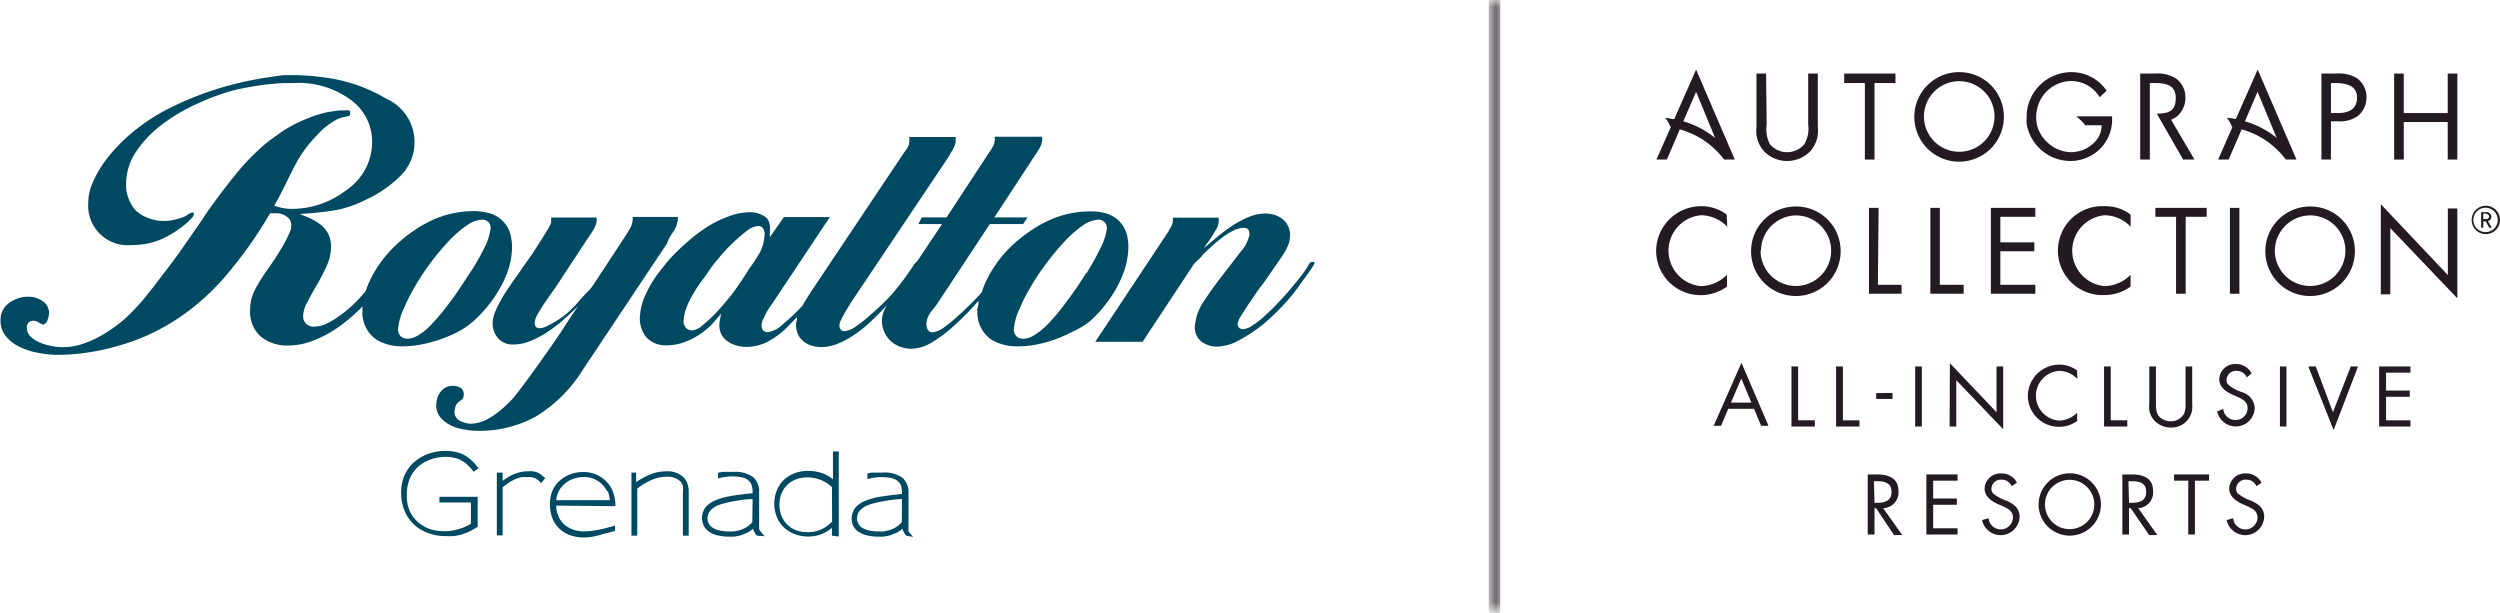 <svg xmlns="http://www.w3.org/2000/svg" xmlns:xlink="http://www.w3.org/1999/xlink" viewBox="0 0 176.42 43.27">
  <defs>
    <style>
      .cls-1 {
        fill: url(#linear-gradient);
      }

      .cls-2 {
        mask: url(#mask);
      }

      .cls-3 {
        fill: #241a24;
      }

      .cls-4 {
        fill: #004963;
      }

      .cls-5 {
        filter: url(#luminosity-invert);
      }
    </style>
    <linearGradient id="linear-gradient" x1="57.14" y1="68.27" x2="100.41" y2="68.27" gradientTransform="translate(44.3 102.56) rotate(-90)" gradientUnits="userSpaceOnUse">
      <stop offset="0.02" stop-color="#fff"/>
      <stop offset="0.07" stop-color="#cbcbcb"/>
      <stop offset="0.13" stop-color="#969696"/>
      <stop offset="0.2" stop-color="#686868"/>
      <stop offset="0.26" stop-color="#434343"/>
      <stop offset="0.32" stop-color="#252525"/>
      <stop offset="0.38" stop-color="#111"/>
      <stop offset="0.44" stop-color="#040404"/>
      <stop offset="0.5"/>
      <stop offset="0.56" stop-color="#040404"/>
      <stop offset="0.62" stop-color="#111"/>
      <stop offset="0.68" stop-color="#252525"/>
      <stop offset="0.74" stop-color="#434343"/>
      <stop offset="0.8" stop-color="#686868"/>
      <stop offset="0.87" stop-color="#969696"/>
      <stop offset="0.93" stop-color="#cbcbcb"/>
      <stop offset="0.98" stop-color="#fff"/>
    </linearGradient>
    <filter id="luminosity-invert" filterUnits="userSpaceOnUse" color-interpolation-filters="sRGB">
      <feColorMatrix values="-1 0 0 0 1 0 -1 0 0 1 0 0 -1 0 1 0 0 0 1 0"/>
    </filter>
    <mask id="mask" x="105.06" y="0" width="0.81" height="43.27" maskUnits="userSpaceOnUse">
      <g class="cls-5">
        <g transform="translate(-7.11 -2.14)">
          <rect class="cls-1" x="112.17" y="2.14" width="0.81" height="43.27"/>
        </g>
      </g>
    </mask>
  </defs>
  <g id="Layer_3" data-name="Layer 3">
    <g class="cls-2">
      <rect class="cls-3" x="105.06" width="0.81" height="43.27"/>
    </g>
    <g>
      <path class="cls-3" d="M182.53,18.66a1,1,0,0,1-1-1,1,1,0,1,1,2,0A1,1,0,0,1,182.53,18.66Zm0-1.86a.86.86,0,1,0,.84.86A.86.86,0,0,0,182.53,16.8Zm.24,1.41-.25-.45h-.17v.45h-.15v-1.1h.38a.33.33,0,0,1,.34.33.3.3,0,0,1-.24.3l.27.47Zm-.21-1h-.21v.39h.21a.2.2,0,0,0,.21-.19A.2.2,0,0,0,182.56,17.24Z" transform="translate(-7.11 -2.14)"/>
      <g>
        <path class="cls-3" d="M129,18.14a2.61,2.61,0,0,0-1.86-.81,2.51,2.51,0,0,0,0,5,2.68,2.68,0,0,0,1.84-.8v.83a3.14,3.14,0,0,1-5-2.51,3.18,3.18,0,0,1,3.17-3.16,3,3,0,0,1,1.81.59Z" transform="translate(-7.11 -2.14)"/>
        <path class="cls-3" d="M137,19.85a3.16,3.16,0,1,1-3.16-3.14A3.14,3.14,0,0,1,137,19.85Zm-5.65,0a2.49,2.49,0,1,0,2.49-2.51A2.51,2.51,0,0,0,131.38,19.84Z" transform="translate(-7.11 -2.14)"/>
        <path class="cls-3" d="M157.47,18.14a2.59,2.59,0,0,0-1.84-.81,2.51,2.51,0,0,0,0,5,2.65,2.65,0,0,0,1.83-.8v.83a3.09,3.09,0,0,1-1.81.6,3.14,3.14,0,1,1,0-6.27,2.93,2.93,0,0,1,1.81.59Z" transform="translate(-7.11 -2.14)"/>
        <path class="cls-3" d="M139.63,22.24h1.67v.63H139V16.81h.68Z" transform="translate(-7.11 -2.14)"/>
        <path class="cls-3" d="M144,22.24h1.68v.63h-2.35V16.81H144Z" transform="translate(-7.11 -2.14)"/>
        <path class="cls-3" d="M147.6,16.81h3.14v.63h-2.47v1.8h2.4v.63h-2.4v2.37h2.47v.63H147.6Z" transform="translate(-7.11 -2.14)"/>
        <path class="cls-3" d="M161.35,22.87h-.68V17.44h-1.46v-.63h3.62v.63h-1.48Z" transform="translate(-7.11 -2.14)"/>
        <path class="cls-3" d="M165.14,22.87h-.67V16.81h.67Z" transform="translate(-7.11 -2.14)"/>
        <path class="cls-3" d="M173.29,19.85a3.16,3.16,0,1,1-3.16-3.14A3.14,3.14,0,0,1,173.29,19.85Zm-5.65,0a2.49,2.49,0,1,0,2.49-2.51A2.51,2.51,0,0,0,167.64,19.84Z" transform="translate(-7.11 -2.14)"/>
        <path class="cls-3" d="M175.12,16.55l4.73,5v-4.7h.67v6.34l-4.73-4.95v4.67h-.67Z" transform="translate(-7.11 -2.14)"/>
        <g>
          <path class="cls-3" d="M131.78,10.94A2.29,2.29,0,0,0,132,12.3a1.58,1.58,0,0,0,1.23.58,1.6,1.6,0,0,0,1.19-.54,2.12,2.12,0,0,0,.29-1.4V7.33h.68v3.8a2.14,2.14,0,0,1-.53,1.68,2.28,2.28,0,0,1-3.2.07,2.13,2.13,0,0,1-.6-1.75V7.33h.68Z" transform="translate(-7.11 -2.14)"/>
          <path class="cls-3" d="M139.39,13.4h-.68V8h-1.46V7.33h3.62V8h-1.48Z" transform="translate(-7.11 -2.14)"/>
          <path class="cls-3" d="M148.52,10.38a3.16,3.16,0,1,1-3.16-3.15A3.14,3.14,0,0,1,148.52,10.38Zm-5.64,0a2.49,2.49,0,1,0,2.48-2.51A2.49,2.49,0,0,0,142.88,10.37Z" transform="translate(-7.11 -2.14)"/>
          <path class="cls-3" d="M171.6,13.4h-.67V7.33h1a2.55,2.55,0,0,1,1.51.33A1.66,1.66,0,0,1,174.11,9a1.69,1.69,0,0,1-.58,1.3,2.17,2.17,0,0,1-1.44.4h-.49Zm0-3.28h.45c.75,0,1.39-.23,1.39-1.1S172.64,8,171.85,8h-.25Z" transform="translate(-7.11 -2.14)"/>
          <path class="cls-3" d="M179.84,10.12V7.33h.68V13.4h-.68V10.75h-3.1V13.4h-.68V7.33h.68v2.79Z" transform="translate(-7.11 -2.14)"/>
          <path class="cls-3" d="M161.17,13.4h.8l-1.65-2.81a1.72,1.72,0,0,0,.43-.25,1.69,1.69,0,0,0,.58-1.3,1.64,1.64,0,0,0-.69-1.38,2.52,2.52,0,0,0-1.5-.33h-1V13.4h.68V8h.25c.79,0,1.58.07,1.58,1.06s-.61,1.09-1.34,1.1Z" transform="translate(-7.11 -2.14)"/>
          <path class="cls-3" d="M156.15,10.35h-2.53a3.18,3.18,0,0,1,.64.63h1.16a1.71,1.71,0,0,1-.58,1.27,2.26,2.26,0,0,1-.62.42,2.44,2.44,0,0,1-1,.21,2.51,2.51,0,0,1-1.72-.78,2.37,2.37,0,0,1-.7-1.56.76.76,0,0,1,0-.15,2.33,2.33,0,0,1,.06-.53,2.49,2.49,0,0,1,2.42-2,2.35,2.35,0,0,1,2,1.14l.49-.46a3,3,0,0,0-2.48-1.31,3.17,3.17,0,0,0-3.16,2.93v.23a2.92,2.92,0,0,0,0,.51,3.14,3.14,0,0,0,3.08,2.6,2.77,2.77,0,0,0,.9-.14,2.64,2.64,0,0,0,.72-.34,2.6,2.6,0,0,0,.62-.53A2.93,2.93,0,0,0,156.15,10.35Z" transform="translate(-7.11 -2.14)"/>
          <path class="cls-3" d="M124,13.4h.74l.91-2.13a5.85,5.85,0,0,1,2.59,1.51,6.48,6.48,0,0,1,.54.62h.75L126.8,7.05l-1.54,3.49c-.21,0-.42-.07-.64-.09a3,3,0,0,1,.39.67Zm1.9-2.7.9-2.08,1.34,3.25A6.49,6.49,0,0,0,125.9,10.7Z" transform="translate(-7.11 -2.14)"/>
          <path class="cls-3" d="M166.43,7.05l-1.54,3.49q-.31-.06-.63-.09a3.4,3.4,0,0,1,.38.67h0l-1,2.28h.74l.92-2.13a5.81,5.81,0,0,1,2.58,1.51,6.48,6.48,0,0,1,.54.62h.75Zm-.9,3.65.89-2.08,1.35,3.25A6.32,6.32,0,0,0,165.53,10.7Z" transform="translate(-7.11 -2.14)"/>
        </g>
      </g>
      <g>
        <path class="cls-3" d="M130,27.74l1.91,4.45h-.52l-.5-1.2h-1.82l-.51,1.2h-.52Zm-.74,2.81h1.44l-.71-1.7Z" transform="translate(-7.11 -2.14)"/>
        <path class="cls-3" d="M134,28v3.8h1.18v.44h-1.65V28Z" transform="translate(-7.11 -2.14)"/>
        <path class="cls-3" d="M137.16,28v3.8h1.17v.44h-1.65V28Z" transform="translate(-7.11 -2.14)"/>
        <path class="cls-3" d="M140.66,29.87v.42l-1.15,0v-.41Z" transform="translate(-7.11 -2.14)"/>
        <path class="cls-3" d="M142.73,28v4.24h-.47V28Z" transform="translate(-7.11 -2.14)"/>
        <path class="cls-3" d="M144.71,27.77,148,31.23V28h.47v4.43l-3.31-3.46v3.27h-.47Z" transform="translate(-7.11 -2.14)"/>
        <path class="cls-3" d="M153.7,28.88a1.79,1.79,0,0,0-1.29-.57,1.76,1.76,0,0,0,0,3.51,1.85,1.85,0,0,0,1.28-.56v.59a2.2,2.2,0,0,1-3.48-1.76,2.23,2.23,0,0,1,2.21-2.22,2.06,2.06,0,0,1,1.27.42Z" transform="translate(-7.11 -2.14)"/>
        <path class="cls-3" d="M156.06,28v3.8h1.17v.44h-1.64V28Z" transform="translate(-7.11 -2.14)"/>
        <path class="cls-3" d="M159.25,28v2.61c0,.61.09.87.45,1.1a1.25,1.25,0,0,0,.6.16,1.05,1.05,0,0,0,.94-.55,1.68,1.68,0,0,0,.1-.72V28h.47v2.7a1.46,1.46,0,0,1-1.51,1.61,1.58,1.58,0,0,1-1.06-.4,1.37,1.37,0,0,1-.46-1.22V28Z" transform="translate(-7.11 -2.14)"/>
        <path class="cls-3" d="M165.66,28.77a.77.77,0,0,0-.72-.46.67.67,0,0,0-.71.66.45.45,0,0,0,.11.3,2.78,2.78,0,0,0,1,.55,1.22,1.22,0,0,1,.88,1.13,1.34,1.34,0,0,1-2.65.22L164,31a.86.86,0,0,0,.85.78.85.85,0,0,0,.87-.82c0-.49-.35-.67-1-.94s-1-.65-1-1.11a1.11,1.11,0,0,1,1.18-1.08,1.21,1.21,0,0,1,1.1.66Z" transform="translate(-7.11 -2.14)"/>
        <path class="cls-3" d="M168.46,28v4.24H168V28Z" transform="translate(-7.11 -2.14)"/>
        <path class="cls-3" d="M170.53,28l1.21,3.23L173,28h.51l-1.72,4.49L170,28Z" transform="translate(-7.11 -2.14)"/>
        <path class="cls-3" d="M177.21,28v.44h-1.72v1.26h1.67v.44h-1.67v1.66h1.72v.44H175V28Z" transform="translate(-7.11 -2.14)"/>
        <path class="cls-3" d="M139.56,35.62c1,0,1.52.38,1.52,1.17A1.11,1.11,0,0,1,140,38l1.35,1.9h-.58L139.5,38h-.11v1.86h-.48V35.62Zm-.17,2h.2c.62,0,1-.2,1-.76,0-.4-.15-.76-1-.76h-.24Z" transform="translate(-7.11 -2.14)"/>
        <path class="cls-3" d="M145.25,35.62v.44h-1.72v1.26h1.67v.44h-1.67v1.66h1.72v.44h-2.2V35.62Z" transform="translate(-7.11 -2.14)"/>
        <path class="cls-3" d="M149.07,36.45a.75.75,0,0,0-.72-.46.66.66,0,0,0-.71.65.49.49,0,0,0,.11.31,2.94,2.94,0,0,0,1,.54c.46.22.88.5.88,1.13a1.34,1.34,0,0,1-2.65.22l.46-.13a.87.87,0,0,0,.85.79.86.86,0,0,0,.87-.83c0-.49-.35-.66-1-.93s-1-.66-1-1.11a1.11,1.11,0,0,1,1.18-1.08,1.2,1.2,0,0,1,1.1.65Z" transform="translate(-7.11 -2.14)"/>
        <path class="cls-3" d="M153.16,39.94a2.2,2.2,0,1,1,2.21-2.19A2.21,2.21,0,0,1,153.16,39.94Zm1.74-2.2a1.74,1.74,0,1,0-3.48,0,1.74,1.74,0,1,0,3.48,0Z" transform="translate(-7.11 -2.14)"/>
        <path class="cls-3" d="M157.53,35.62c1,0,1.52.38,1.52,1.17A1.11,1.11,0,0,1,158,38l1.35,1.9h-.58L157.47,38h-.12v1.86h-.47V35.62Zm-.18,2h.21c.62,0,1-.2,1-.76,0-.4-.14-.76-1-.76h-.25Z" transform="translate(-7.11 -2.14)"/>
        <path class="cls-3" d="M163,35.62v.44h-1v3.8h-.47v-3.8h-1v-.44Z" transform="translate(-7.11 -2.14)"/>
        <path class="cls-3" d="M166.34,36.45a.75.75,0,0,0-.72-.46.66.66,0,0,0-.71.65.53.53,0,0,0,.1.31,3.11,3.11,0,0,0,1,.54c.46.22.88.5.88,1.13a1.34,1.34,0,0,1-2.65.22l.46-.13a.87.87,0,0,0,.85.79.86.86,0,0,0,.87-.83c0-.49-.36-.66-1-.93s-1-.66-1-1.11a1.11,1.11,0,0,1,1.18-1.08,1.2,1.2,0,0,1,1.1.65Z" transform="translate(-7.11 -2.14)"/>
      </g>
    </g>
  </g>
  <g id="Layer_2" data-name="Layer 2">
    <g>
      <g>
        <path class="cls-4" d="M39.38,25.58a5.65,5.65,0,0,0,1.12-.76,8.4,8.4,0,0,0,.92-.95,8.53,8.53,0,0,0,.85-1.19,7.31,7.31,0,0,0,.64-1.32A5.09,5.09,0,0,0,43.22,20a3.48,3.48,0,0,0-.11-1.38,2,2,0,0,0-.55-.91,2.12,2.12,0,0,0-.9-.52,4.16,4.16,0,0,0-1.15-.15,7.16,7.16,0,0,0-2.83.6,9.75,9.75,0,0,0-1.68,1,9.52,9.52,0,0,0-1.56,1.43,8,8,0,0,0-1.19,1.79,6.38,6.38,0,0,0-.33.82v0c-.18.22-.41.48-.7.77a7.37,7.37,0,0,1-.94.82,6.87,6.87,0,0,1-1,.65,2.24,2.24,0,0,1-1,.27.75.75,0,0,1-.58-.22.76.76,0,0,1-.2-.53,2.18,2.18,0,0,1,.31-1c.2-.39.43-.8.68-1.23a13.72,13.72,0,0,0,.68-1.32,3.29,3.29,0,0,0,.3-1.34,2,2,0,0,0-.2-.91,2.07,2.07,0,0,0-.55-.66,4.11,4.11,0,0,0-.8-.47l-.66-.27a24.08,24.08,0,0,0,2.61-.28A8.64,8.64,0,0,0,33,16.2a8.51,8.51,0,0,0,2.36-1.64,3.31,3.31,0,0,0,1-2.46,3.35,3.35,0,0,0-2-3,11.41,11.41,0,0,0-3.59-1.37,17.52,17.52,0,0,0-2.81-.29h-.59c-.4,0-.84.09-1.29.15a23.56,23.56,0,0,0-3.5.78,22.25,22.25,0,0,0-3.32,1.31,13.57,13.57,0,0,0-2.84,1.83,12.26,12.26,0,0,0-1.06,1,10.27,10.27,0,0,0-1,1.23,8.24,8.24,0,0,0-.73,1.33,3.54,3.54,0,0,0-.29,1.36,2.79,2.79,0,0,0,3.08,3,5.19,5.19,0,0,0,2.13-.43,7.87,7.87,0,0,0,1.78-1.16c.06-.06.15-.14.27-.27a.5.5,0,0,0,.19-.32c0-.08,0-.11-.08-.11a.46.46,0,0,0-.22.07.62.62,0,0,0-.19.12,1.63,1.63,0,0,1-.38.17,3,3,0,0,1-.4.12,3.12,3.12,0,0,1-.93.11,2.64,2.64,0,0,1-1-.2A2.36,2.36,0,0,1,16.7,17a2.57,2.57,0,0,1-.5-.81,2.43,2.43,0,0,1-.19-1,4.1,4.1,0,0,1,.74-2.4,7.9,7.9,0,0,1,1.87-1.92,12.67,12.67,0,0,1,2.45-1.43,16.74,16.74,0,0,1,2.5-.92A20,20,0,0,1,27.13,8h0l.71,0a6.19,6.19,0,0,1,4.08,1.23,3.62,3.62,0,0,1,1.45,2.89,4.09,4.09,0,0,1-1.81,3.43,6.3,6.3,0,0,1-3.77,1.33,3.52,3.52,0,0,1-1.33-.23c.09-.15.18-.3.27-.47.21-.37.93-1.87,1.19-2.36a9.07,9.07,0,0,1,1-1.52c.23-.27.48-.54.74-.81a4.73,4.73,0,0,1,.85-.7,3.65,3.65,0,0,1,.45-.26,2.83,2.83,0,0,1,.51-.15l.24-.05c.07,0,.11-.08.11-.19s0-.2-.12-.21a1,1,0,0,0-.26,0l-.38,0-.37.05a7.12,7.12,0,0,0-1.24.28,12.59,12.59,0,0,0-1.23.49,10.05,10.05,0,0,0-1.16.64l-1,.72a15.32,15.32,0,0,0-1.36,1.25,14.32,14.32,0,0,0-1,1.14c-.43.53-.85,1.07-1.24,1.6s-.75,1-1.06,1.51l-1.46,2.1c-.48.69-1,1.37-1.53,2.05-.23.31-.45.6-.68.89s-.46.58-.71.86a13.84,13.84,0,0,1-1.08,1.11,10.39,10.39,0,0,1-1.35,1,7.54,7.54,0,0,1-1.51.74,4.51,4.51,0,0,1-1.56.28,3.71,3.71,0,0,1-.76-.08,3.7,3.7,0,0,1-.82-.24,2.09,2.09,0,0,1-.67-.43A.88.88,0,0,1,9,25.26a.51.51,0,0,1,.12-.35.43.43,0,0,1,.35-.13.57.57,0,0,1,.36.11,1.66,1.66,0,0,0,.33.16.48.48,0,0,0,.31-.35,1.47,1.47,0,0,0,.1-.46,1,1,0,0,0-.45-.85,1.69,1.69,0,0,0-1-.31,2.24,2.24,0,0,0-1.38.45,1.44,1.44,0,0,0-.59,1.22,1.69,1.69,0,0,0,.41,1.16,2.94,2.94,0,0,0,1,.74,5.17,5.17,0,0,0,1.3.4,6.91,6.91,0,0,0,1.31.13,15.19,15.19,0,0,0,4-.56,14.69,14.69,0,0,0,3.66-1.49A16.12,16.12,0,0,0,23,21.65a29.54,29.54,0,0,0,3.11-4.36l.06-.1h.33l.17,0h0a1.19,1.19,0,0,1,.86.41.75.75,0,0,1,.13.5,1,1,0,0,1-.1.43l-.19.41a13.46,13.46,0,0,1-.68,1.18c-.24.38-.5.76-.77,1.14a12.09,12.09,0,0,0-.8,1.29,3.06,3.06,0,0,0-.36,1.46,2.34,2.34,0,0,0,.73,1.86,2.9,2.9,0,0,0,2,.65,4.61,4.61,0,0,0,1.4-.23,8.41,8.41,0,0,0,1.38-.61,8.24,8.24,0,0,0,1.24-.85,12.36,12.36,0,0,0,1.05-.93l.13-.14a.5.5,0,0,0,0,.12,2.45,2.45,0,0,0,0,.27.69.69,0,0,0,0,.24,2.32,2.32,0,0,0,1,1.73,3.54,3.54,0,0,0,1.84.46,7.1,7.1,0,0,0,1.24-.12,9.58,9.58,0,0,0,1.35-.35A10,10,0,0,0,39.38,25.58Zm-2.2-.18a3.79,3.79,0,0,1-.65.45,1.29,1.29,0,0,1-.67.19.65.65,0,0,1-.5-.2.72.72,0,0,1-.15-.57,4.27,4.27,0,0,1,.37-1.3,14.63,14.63,0,0,1,.82-1.63,18.27,18.27,0,0,1,1.12-1.69,18,18,0,0,1,1.27-1.51,7.52,7.52,0,0,1,1.26-1.09,2,2,0,0,1,1.08-.41.64.64,0,0,1,.45.17.62.62,0,0,1,.14.52,4.16,4.16,0,0,1-.45,1.34c-.28.56-.6,1.14-1,1.73s-.74,1.15-1.11,1.66-.68.91-.89,1.17l-.52.59A6.55,6.55,0,0,1,37.18,25.4Z" transform="translate(-7.11 -2.14)"/>
        <path class="cls-4" d="M54.61,18.51a1.85,1.85,0,0,0,.33-.84.41.41,0,0,0,0-.11v-.11H51.76a1.51,1.51,0,0,1-.23.88c-.16.28-.33.53-.48.76L49,22.21a3.12,3.12,0,0,1-.43.53c-.16.16-.31.31-.45.47s-.27.32-.41.47l-.43.43c-.12.11-.27.23-.45.37a5.25,5.25,0,0,1-.58.38c-.19.12-.39.22-.57.31a1.16,1.16,0,0,1-.49.13c-.25,0-.37-.15-.34-.45a1.43,1.43,0,0,1,.22-.57c.13-.23.28-.48.46-.74l.5-.72.37-.53L48.56,19c.08-.11.21-.3.38-.57a1.93,1.93,0,0,0,.27-.62,1.66,1.66,0,0,0,0-.32H46a2.37,2.37,0,0,1,0,.35,1.84,1.84,0,0,1-.21.45l-.49.79c-.19.3-.4.62-.64,1L44,21c-.19.29-.36.54-.5.73l-.23.32-.4.59a8.06,8.06,0,0,0-.43.72,5.21,5.21,0,0,0-.37.75,2.21,2.21,0,0,0-.19.71A1.6,1.6,0,0,0,42.25,26a1.35,1.35,0,0,0,1.07.45,3.18,3.18,0,0,0,1.23-.25,6.87,6.87,0,0,0,1.22-.65,10.51,10.51,0,0,0,1.14-.88c.37-.33.71-.64,1-.94-.4.58-.78,1.17-1.16,1.76S44,29.47,43.29,30.27a9.4,9.4,0,0,1-.92.87,5.32,5.32,0,0,1-1,.65,2.57,2.57,0,0,1-1.07.25,1.22,1.22,0,0,1-.35-.06,1.74,1.74,0,0,1-.38-.14.69.69,0,0,1-.29-.27.55.55,0,0,1-.09-.4,1.13,1.13,0,0,1,.12-.47.86.86,0,0,1,.2-.22l.2-.15a.26.26,0,0,0,.11-.22.6.6,0,0,0-.19-.6,1.16,1.16,0,0,0-.58-.14,1,1,0,0,0-.77.33,1.36,1.36,0,0,0-.37.86,1.32,1.32,0,0,0,.25,1,2.29,2.29,0,0,0,.77.6,3.37,3.37,0,0,0,1,.3,5.13,5.13,0,0,0,.89.08,8.21,8.21,0,0,0,4.09-1,9.87,9.87,0,0,0,3.27-3.22l6-9C54.26,19.05,54.42,18.79,54.61,18.51Z" transform="translate(-7.11 -2.14)"/>
        <path class="cls-4" d="M84.92,23.88a10.23,10.23,0,0,0,.85-1.19,8,8,0,0,0,.63-1.32A5.25,5.25,0,0,0,86.71,20a3.45,3.45,0,0,0-.1-1.37,2.18,2.18,0,0,0-.55-.92,2.35,2.35,0,0,0-.9-.51A3.87,3.87,0,0,0,84,17.06a6.93,6.93,0,0,0-2.82.61,8.89,8.89,0,0,0-1.69,1,9.45,9.45,0,0,0-1.56,1.42,8.64,8.64,0,0,0-1.19,1.8,5.94,5.94,0,0,0-.32.79l0,.05c-.15.18-.38.43-.69.74s-.65.64-1,.95a9.74,9.74,0,0,1-1,.82,1.62,1.62,0,0,1-.8.35.37.37,0,0,1-.35-.19.77.77,0,0,1-.09-.47,1.57,1.57,0,0,1,.36-.84,6.6,6.6,0,0,0,.52-.7l3.59-5.44h2.35l.31-.47H77.28l2.86-4.37a4,4,0,0,0,.3-.47,1.48,1.48,0,0,0,.21-.53,1.87,1.87,0,0,0,0-.32H77.3a1.31,1.31,0,0,1,0,.32,1.07,1.07,0,0,1-.15.42,3,3,0,0,1-.24.37l-3,4.58H72.16l-.24.47h1.67L71.82,20.6a.44.44,0,0,0-.11.09,1,1,0,0,0-.17.23c-.21.31-.42.62-.64.92s-.46.6-.71.9-.38.42-.69.73-.63.61-1,.92a9.29,9.29,0,0,1-1,.79,1.58,1.58,0,0,1-.79.33.33.33,0,0,1-.28-.13.47.47,0,0,1-.08-.34,1.12,1.12,0,0,1,.13-.36c.08-.17.18-.34.28-.53l.3-.5.18-.28,6.7-10q.14-.21.36-.6a1.69,1.69,0,0,0,.25-.62.76.76,0,0,1,0-.15.57.57,0,0,0,0-.19H71.27a1.87,1.87,0,0,1,0,.4.83.83,0,0,1-.13.37,3.2,3.2,0,0,1-.22.31L64.56,22.4c-.24.35-.48.73-.73,1.15l-.09.16A14.77,14.77,0,0,1,62.38,25a2,2,0,0,1-1.07.58c-.33,0-.48-.19-.45-.58A1.24,1.24,0,0,1,61,24.6a3.94,3.94,0,0,1,.23-.46,4.73,4.73,0,0,1,.28-.44l.24-.35,3.92-5.89H62.43l-1,1.43a.56.56,0,0,0,0-.21c.06-.62,0-1-.32-1.24a1.86,1.86,0,0,0-1.14-.32,4,4,0,0,0-1.38.27,8.25,8.25,0,0,0-1.45.68,11.44,11.44,0,0,0-1.36,1c-.42.36-.8.71-1.14,1.06s-.48.53-.74.86a10.11,10.11,0,0,0-.73,1,8.8,8.8,0,0,0-.59,1.14,3.77,3.77,0,0,0-.29,1.13,2.13,2.13,0,0,0,.43,1.68,1.86,1.86,0,0,0,1.44.57,3.76,3.76,0,0,0,1.53-.34,5.09,5.09,0,0,0,1.4-.9,4.29,4.29,0,0,0,.47-.48l.45-.53a5.14,5.14,0,0,0-.13.69,1.44,1.44,0,0,0,.13.77,1.39,1.39,0,0,0,.45.51,1.78,1.78,0,0,0,.64.29,2.25,2.25,0,0,0,.66.1,3.32,3.32,0,0,0,1.51-.36,5.82,5.82,0,0,0,1.36-1l.72-.74,0,0c0,.11,0,.23-.05.34a1.59,1.59,0,0,0,.1.81,1.34,1.34,0,0,0,.39.54,1.68,1.68,0,0,0,.59.32,2.29,2.29,0,0,0,.68.1,3,3,0,0,0,1.2-.25,6.11,6.11,0,0,0,1.17-.64,9.41,9.41,0,0,0,1.11-.89c.35-.33.67-.65,1-1l.15-.17-.18.35a2.13,2.13,0,0,0-.15.56,1.81,1.81,0,0,0,.13.92,2,2,0,0,0,.45.67,2.06,2.06,0,0,0,.69.43,2.39,2.39,0,0,0,.79.14,2.82,2.82,0,0,0,1.35-.39,9.46,9.46,0,0,0,1.4-1,17.68,17.68,0,0,0,1.33-1.27l.66-.72c0,.17,0,.34-.07.52s0,.18,0,.26a.69.69,0,0,0,0,.24,2.3,2.3,0,0,0,1,1.73,3.52,3.52,0,0,0,1.84.46,7,7,0,0,0,1.23-.11,8.43,8.43,0,0,0,1.35-.36,9.47,9.47,0,0,0,1.3-.57A6.08,6.08,0,0,0,84,24.83,8.42,8.42,0,0,0,84.92,23.88ZM60,21.07c-.39.64-.81,1.26-1.27,1.88l-.55.66c-.24.28-.49.56-.76.83a10,10,0,0,1-.81.72,1.23,1.23,0,0,1-.67.3.62.62,0,0,1-.59-.69,3.36,3.36,0,0,1,.23-1,7.55,7.55,0,0,1,.45-.9c.21-.36.44-.7.67-1s.47-.68.71-1c.13-.18.34-.42.6-.73a12.56,12.56,0,0,1,.88-.92,10.33,10.33,0,0,1,.94-.8,1.43,1.43,0,0,1,.77-.33.4.4,0,0,1,.38.2.85.85,0,0,1,.08.49A3,3,0,0,1,60.71,20C60.49,20.36,60.27,20.72,60,21.07Zm23.76.33c-.37.6-.74,1.15-1.12,1.67s-.67.9-.89,1.17l-.51.58a8.42,8.42,0,0,1-.61.59,5.41,5.41,0,0,1-.65.45,1.38,1.38,0,0,1-.67.18.63.63,0,0,1-.5-.2.72.72,0,0,1-.15-.57,4.42,4.42,0,0,1,.38-1.3,13,13,0,0,1,.82-1.62A16.89,16.89,0,0,1,81,20.66a18.22,18.22,0,0,1,1.27-1.52,8,8,0,0,1,1.26-1.09,2.06,2.06,0,0,1,1.08-.41.6.6,0,0,1,.45.18.59.59,0,0,1,.15.51,4.27,4.27,0,0,1-.46,1.35C84.49,20.23,84.16,20.81,83.8,21.4Z" transform="translate(-7.11 -2.14)"/>
        <path class="cls-4" d="M99.81,20.62a.19.19,0,0,0-.11,0,.24.24,0,0,0-.19.12,2.53,2.53,0,0,0-.13.22,6.7,6.7,0,0,1-.45.65c-.21.27-.46.57-.73.9s-.58.66-.9,1-.64.65-.94.92a6.68,6.68,0,0,1-.86.68,1.39,1.39,0,0,1-.68.26.39.39,0,0,1-.27-.1.37.37,0,0,1-.1-.32,1.65,1.65,0,0,1,.27-.57c.17-.27.35-.56.56-.87l.59-.86c.19-.26.31-.42.36-.47l1.32-1.91a4.91,4.91,0,0,0,.38-.64,2,2,0,0,0,.21-.73,1.47,1.47,0,0,0-.1-.74,1.38,1.38,0,0,0-.39-.53,1.73,1.73,0,0,0-.58-.32,2.14,2.14,0,0,0-.65-.1,3.07,3.07,0,0,0-1.13.22,7.11,7.11,0,0,0-1.13.58,10.51,10.51,0,0,0-1.09.8c-.35.29-.67.56-1,.83a2.69,2.69,0,0,1,.25-.36c.11-.15.22-.31.33-.49a5.51,5.51,0,0,0,.3-.5,1.05,1.05,0,0,0,.15-.4,1.33,1.33,0,0,0,0-.39H89.87a1.46,1.46,0,0,1,0,.29.93.93,0,0,1-.13.36l-.18.33L84.4,26.26h3.34l3.61-5.47c.12-.13.22-.23.32-.32l.24-.24L92,20.1c.18-.18.39-.37.62-.58s.47-.41.73-.61a5,5,0,0,1,.78-.49,1.76,1.76,0,0,1,.76-.2q.43,0,.39.51a2.73,2.73,0,0,1-.63,1.19l-1.28,1.66c-.47.6-.9,1.2-1.3,1.81A3.64,3.64,0,0,0,91.45,25a1.29,1.29,0,0,0,.41,1.22A1.79,1.79,0,0,0,93,26.6a3.32,3.32,0,0,0,1.6-.48A10.65,10.65,0,0,0,96.28,25a17.09,17.09,0,0,0,1.56-1.51A12.64,12.64,0,0,0,99,22l.17-.22.28-.39.26-.38a.54.54,0,0,0,.12-.23A.09.09,0,0,0,99.81,20.62Z" transform="translate(-7.11 -2.14)"/>
      </g>
      <g>
        <path class="cls-4" d="M40.53,35.43a3.11,3.11,0,0,0-.41-.46,1.75,1.75,0,0,0-.44-.33,1.63,1.63,0,0,0-.51-.19,2.35,2.35,0,0,0-.62-.07,3.21,3.21,0,0,0-.6.06,2.77,2.77,0,0,0-.62.19,2.35,2.35,0,0,0-.57.33,2.08,2.08,0,0,0-.48.5,2.27,2.27,0,0,0-.33.68,2.67,2.67,0,0,0-.13.88A2.85,2.85,0,0,0,36,38.15a2.46,2.46,0,0,0,.59.82,2.6,2.6,0,0,0,.87.51,3.46,3.46,0,0,0,2,0,3.3,3.3,0,0,0,.88-.38v-1.5H38.12v-.4h2.7v2.11a5.87,5.87,0,0,1-.57.33,4.13,4.13,0,0,1-.55.21,2.85,2.85,0,0,1-.58.12,5.66,5.66,0,0,1-.6,0,3.33,3.33,0,0,1-1.18-.21,2.88,2.88,0,0,1-1-.59,2.91,2.91,0,0,1-.69-1A3.47,3.47,0,0,1,35.54,36a2.62,2.62,0,0,1,.37-.77,2.54,2.54,0,0,1,.55-.58,3.42,3.42,0,0,1,.66-.4,3.6,3.6,0,0,1,2.17-.21,2.21,2.21,0,0,1,.61.23,2.83,2.83,0,0,1,.52.39,6.06,6.06,0,0,1,.46.52Z" transform="translate(-7.11 -2.14)"/>
        <path class="cls-4" d="M45.3,36.23,45.06,36l-.17-.11-.25-.08a1.42,1.42,0,0,0-.31,0,2,2,0,0,0-.41,0,2.08,2.08,0,0,0-.48.16,3.75,3.75,0,0,0-.44.24l-.42.31v3.4h-.41V35.49h.41v.58l.34-.23a3.24,3.24,0,0,1,.36-.2,3,3,0,0,1,.5-.17,2,2,0,0,1,.56-.07,2.19,2.19,0,0,1,.36,0,1.2,1.2,0,0,1,.37.1,1,1,0,0,1,.24.15l.28.23Z" transform="translate(-7.11 -2.14)"/>
        <path class="cls-4" d="M46.36,37.82a1.85,1.85,0,0,0,.21.86,1.62,1.62,0,0,0,.47.56,1.9,1.9,0,0,0,.62.31,2.5,2.5,0,0,0,.66.09,4.2,4.2,0,0,0,.69-.06,6.32,6.32,0,0,0,.68-.13l.54-.14.28-.08,0,.37c-.3.09-.56.16-.79.21A6.5,6.5,0,0,1,49,40a3.6,3.6,0,0,1-.7.07,2.91,2.91,0,0,1-.92-.15,2.11,2.11,0,0,1-.8-.48,2.09,2.09,0,0,1-.49-.73,2.77,2.77,0,0,1-.17-1,2.4,2.4,0,0,1,.18-.95,2,2,0,0,1,.53-.72,2.43,2.43,0,0,1,.73-.43,2.54,2.54,0,0,1,.94-.16,2.16,2.16,0,0,1,.88.18,2.11,2.11,0,0,1,.75.52,2,2,0,0,1,.44.71,2.73,2.73,0,0,1,.17,1Zm3.6-1a2.17,2.17,0,0,0-.38-.52,1.87,1.87,0,0,0-.55-.36,1.78,1.78,0,0,0-.7-.14,2.34,2.34,0,0,0-.77.13,1.93,1.93,0,0,0-.61.36,1.58,1.58,0,0,0-.41.52,1.75,1.75,0,0,0-.18.63h3.78A2.31,2.31,0,0,0,50,36.8Z" transform="translate(-7.11 -2.14)"/>
        <path class="cls-4" d="M55.3,39.94V36.86a1.86,1.86,0,0,0,0-.42.78.78,0,0,0-.2-.35,1.16,1.16,0,0,0-.35-.21,1.36,1.36,0,0,0-.59-.1,2.86,2.86,0,0,0-1,.2l-.27.12-.29.16a2.9,2.9,0,0,0-.29.19l-.23.17v3.32h-.41V35.49H52a1,1,0,0,1,0,.13c0,.07,0,.16,0,.27a2.1,2.1,0,0,1,0,.27,5.42,5.42,0,0,1,1-.54,2.8,2.8,0,0,1,.57-.17,3.51,3.51,0,0,1,.55-.05,1.63,1.63,0,0,1,1.22.42,1.14,1.14,0,0,1,.28.44,1.72,1.72,0,0,1,.09.6v3.08Z" transform="translate(-7.11 -2.14)"/>
        <path class="cls-4" d="M60.52,39.94a1.15,1.15,0,0,1-.27-.49,2,2,0,0,1-.42.29l-.45.18-.44.09-.36,0a3.38,3.38,0,0,1-.91-.11,1.55,1.55,0,0,1-.59-.29,1.1,1.1,0,0,1-.33-.42,1.27,1.27,0,0,1-.1-.46,1.25,1.25,0,0,1,.24-.78,1.8,1.8,0,0,1,.7-.5,4.86,4.86,0,0,1,1.12-.31c.45-.08.95-.14,1.51-.19v-.08a1.45,1.45,0,0,0-.07-.49.67.67,0,0,0-.23-.34,1,1,0,0,0-.44-.21,3.29,3.29,0,0,0-.7-.07,3.73,3.73,0,0,0-1,.14l0-.4.31-.06.33,0,.42,0a2.21,2.21,0,0,1,1.41.36,1.35,1.35,0,0,1,.43,1.09v2.2a1.48,1.48,0,0,0,0,.23.66.66,0,0,0,0,.15.67.67,0,0,0,.06.12l.09.12.24.27Zm-.3-2.58c-.54,0-1,.1-1.42.17a5.47,5.47,0,0,0-1,.26,1.43,1.43,0,0,0-.57.39.88.88,0,0,0-.19.56.79.79,0,0,0,.06.29.71.71,0,0,0,.23.3,1.31,1.31,0,0,0,.46.22,2.81,2.81,0,0,0,.79.09,2.06,2.06,0,0,0,.33,0l.43-.09a2.27,2.27,0,0,0,.45-.21,1.54,1.54,0,0,0,.41-.36Z" transform="translate(-7.11 -2.14)"/>
        <path class="cls-4" d="M65.82,39.94v-.1a1.79,1.79,0,0,1,0-.21c0-.09,0-.17,0-.24l0,0a2.38,2.38,0,0,1-.38.27,2.69,2.69,0,0,1-.56.24,2.52,2.52,0,0,1-.77.1,2.61,2.61,0,0,1-1-.2,2.28,2.28,0,0,1-.76-.52,2.08,2.08,0,0,1-.45-.74,2.51,2.51,0,0,1-.15-.86,2.46,2.46,0,0,1,.17-.91,2.15,2.15,0,0,1,.48-.74,2.24,2.24,0,0,1,.75-.48,2.64,2.64,0,0,1,1-.18,3.21,3.21,0,0,1,.92.14,2.39,2.39,0,0,1,.82.46V34h.41v6Zm0-3.42A2.21,2.21,0,0,0,65,36a2.52,2.52,0,0,0-.9-.17,2.26,2.26,0,0,0-.85.15,1.79,1.79,0,0,0-.62.42,1.77,1.77,0,0,0-.39.61,2.36,2.36,0,0,0-.13.75,2.2,2.2,0,0,0,.13.73,1.79,1.79,0,0,0,.38.62,1.86,1.86,0,0,0,.62.43,2.24,2.24,0,0,0,.86.15h0a2.1,2.1,0,0,0,.65-.08,2.18,2.18,0,0,0,.49-.2,1.37,1.37,0,0,0,.2-.13l.16-.12.12-.11.11-.09Z" transform="translate(-7.11 -2.14)"/>
        <path class="cls-4" d="M71.06,39.94a1.28,1.28,0,0,1-.27-.49,2,2,0,0,1-.42.29l-.45.18-.44.09-.36,0a3.38,3.38,0,0,1-.91-.11,1.63,1.63,0,0,1-.59-.29,1.1,1.1,0,0,1-.33-.42A1.32,1.32,0,0,1,67.44,38a1.76,1.76,0,0,1,.69-.5,4.86,4.86,0,0,1,1.12-.31c.45-.08,1-.14,1.51-.19v-.08a1.77,1.77,0,0,0-.06-.49.76.76,0,0,0-.24-.34,1,1,0,0,0-.44-.21,3.22,3.22,0,0,0-.7-.07,3.73,3.73,0,0,0-1,.14l0-.4.31-.06.34,0,.41,0a2.21,2.21,0,0,1,1.41.36,1.35,1.35,0,0,1,.43,1.09v2.2a1.48,1.48,0,0,0,0,.23.61.61,0,0,0,0,.15.31.31,0,0,0,0,.12l.1.12.23.27Zm-.3-2.58c-.54,0-1,.1-1.41.17a5.37,5.37,0,0,0-1,.26,1.43,1.43,0,0,0-.57.39.88.88,0,0,0-.19.56.79.79,0,0,0,.06.29.71.71,0,0,0,.23.3,1.31,1.31,0,0,0,.46.22,2.81,2.81,0,0,0,.79.09,2.25,2.25,0,0,0,.34,0l.42-.09a2.27,2.27,0,0,0,.45-.21,1.54,1.54,0,0,0,.41-.36Z" transform="translate(-7.11 -2.14)"/>
      </g>
    </g>
  </g>
</svg>
